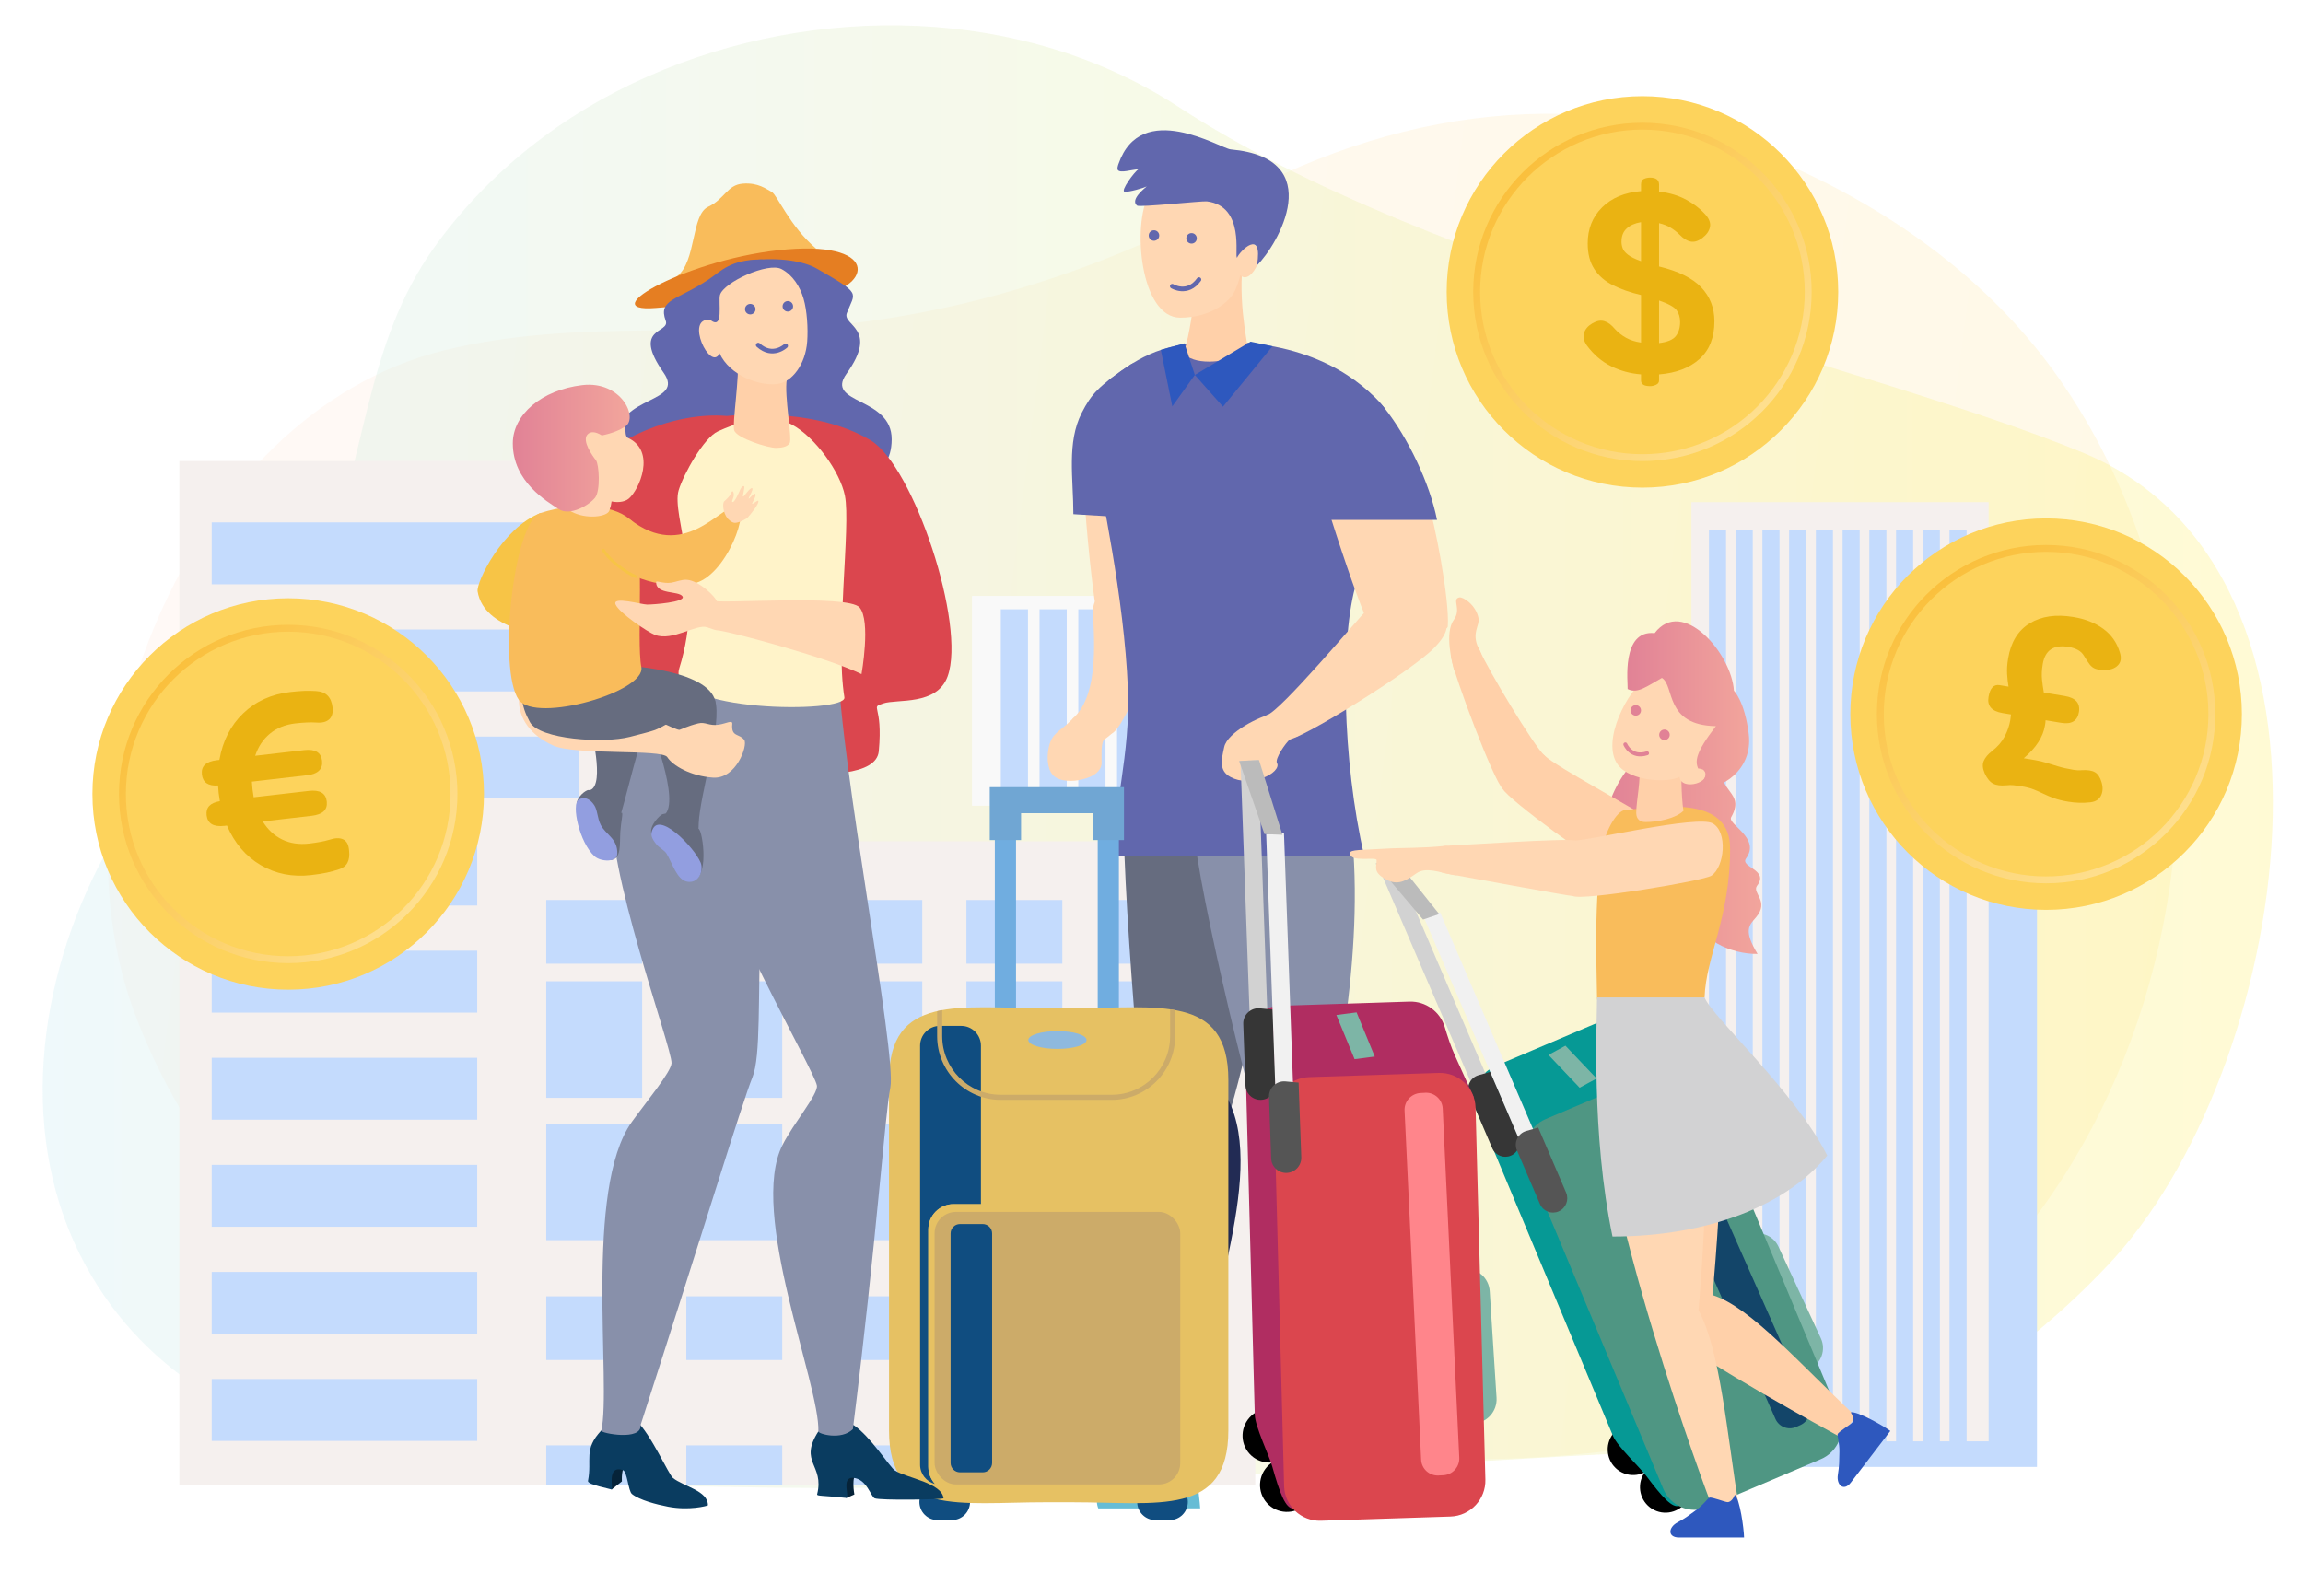 <?xml version="1.0" encoding="UTF-8"?><svg xmlns="http://www.w3.org/2000/svg" width="300" height="208" xmlns:xlink="http://www.w3.org/1999/xlink" viewBox="0 0 300 208"><defs><style>.u{fill:url(#g);}.v{fill:url(#h);}.w{fill:url(#i);}.x{fill:url(#r);}.y{fill:url(#o);}.z{fill:url(#l);}.aa,.ab,.ac{fill:none;}.ad{fill:#f4a086;}.ae{fill:#f9f9f9;}.af{fill:#f7c446;}.ag{fill:#f9bc5b;}.ah{fill:#eab312;}.ai{fill:#f5f0ee;}.aj{fill:#e57e22;}.ak{fill:#fff3c9;}.al{fill:#f1f1f1;}.am,.an{fill:#ffd7b3;}.ao,.ap{fill:#ffd0a9;}.aq{fill:#e6c163;}.ar{fill:#fdd35c;}.as{fill:#ff858b;}.at{fill:#7db5a6;}.au{fill:#929ee0;}.av,.aw{fill:#666c7f;}.ax,.ay{fill:#8eb9de;}.az{fill:#b02d61;}.ba{fill:#bbb;}.bb{fill:#c4dbfd;}.bc{fill:#ccab69;}.bd{fill:#d2d2d3;}.be{fill:#d2d2d2;}.bf{fill:#db464e;}.bg{fill:#e18296;}.bh{fill:#069995;}.bi{fill:#062338;}.bj{fill:#0a3c60;}.bk,.bl{fill:#104d80;}.bm{fill:#363636;}.bn{fill:#70ade0;}.bo,.bp{fill:#8890aa;}.bq{fill:#555;}.br,.bs{fill:#6167ad;}.bt{fill:#70a6d3;}.bu{fill:#4f9683;}.bv{filter:url(#j);}.bw{filter:url(#p);}.bx{filter:url(#m);}.ab{stroke:#6167ad;stroke-width:.601px;}.ab,.ac{stroke-linecap:round;stroke-linejoin:round;}.ac{stroke:#e18296;stroke-width:.513px;}.by{fill:#134569;}.by,.bl,.ay{mix-blend-mode:screen;}.bz{fill:url(#c);opacity:.35;}.bz,.ca{mix-blend-mode:multiply;}.ca{fill:url(#d);opacity:.33;}.cb{fill:#2e58be;}.cb,.bs,.bp,.cc,.cd,.aw,.ap,.an,.ce{fill-rule:evenodd;}.cc{fill:#0a3c5f;}.cd{fill:#222b54;}.ce{fill:#66bcd5;}.cf{clip-path:url(#e);}.cg{clip-path:url(#b);}.ch{isolation:isolate;}</style><clipPath id="b"><rect class="aa" width="300" height="208"/></clipPath><linearGradient id="c" x1="-484.286" y1="-433.74" x2="-216.69" y2="-433.74" gradientTransform="translate(443.266 574.452) rotate(7.18)" gradientUnits="userSpaceOnUse"><stop offset="0" stop-color="#ffede5"/><stop offset="1" stop-color="#ffecb8"/></linearGradient><linearGradient id="d" x1="5.559" y1="98.594" x2="296.074" y2="98.594" gradientTransform="matrix(1, 0, 0, 1, 0, 0)" gradientUnits="userSpaceOnUse"><stop offset="0" stop-color="#ceedf2"/><stop offset="1" stop-color="#ffef7d"/></linearGradient><clipPath id="e"><path class="aa" d="M139.599,195.745h-3.377c-11.274,0-20.413,1.904-20.413-9.37v-45.64c0-11.273,9.139-9.37,20.413-9.37h3.377c11.274,0,20.413-1.904,20.413,9.37v45.64c0,11.273-9.139,9.37-20.412,9.37Z"/></clipPath><linearGradient id="g" x1="66.8" y1="58.391" x2="82.028" y2="58.391" gradientTransform="matrix(1, 0, 0, 1, 0, 0)" gradientUnits="userSpaceOnUse"><stop offset="0" stop-color="#e18296"/><stop offset="1" stop-color="#f2a59c"/></linearGradient><linearGradient id="h" x1="208.877" y1="111.037" x2="229.441" y2="111.037" xlink:href="#g"/><linearGradient id="i" x1="211.977" y1="91.848" x2="227.854" y2="91.848" xlink:href="#g"/><filter id="j" filterUnits="userSpaceOnUse"><feOffset dx="2" dy="2"/><feGaussianBlur result="k" stdDeviation="2"/><feFlood flood-color="#000" flood-opacity=".2"/><feComposite in2="k" operator="in"/><feComposite in="SourceGraphic"/></filter><linearGradient id="l" x1="140.013" y1="517.588" x2="108.841" y2="486.416" gradientTransform="translate(-145.619 -382.971) rotate(-6.584)" gradientUnits="userSpaceOnUse"><stop offset="0" stop-color="#fedf8f"/><stop offset="1" stop-color="#fac03d"/></linearGradient><filter id="m" filterUnits="userSpaceOnUse"><feOffset dx="2" dy="2"/><feGaussianBlur result="n" stdDeviation="2"/><feFlood flood-color="#000" flood-opacity=".2"/><feComposite in2="n" operator="in"/><feComposite in="SourceGraphic"/></filter><linearGradient id="o" x1="227.539" y1="51.622" x2="196.366" y2="20.449" gradientTransform="matrix(1, 0, 0, 1, 0, 0)" xlink:href="#l"/><filter id="p" filterUnits="userSpaceOnUse"><feOffset dx="2" dy="2"/><feGaussianBlur result="q" stdDeviation="2"/><feFlood flood-color="#000" flood-opacity=".2"/><feComposite in2="q" operator="in"/><feComposite in="SourceGraphic"/></filter><linearGradient id="r" x1="69.527" y1="-446.259" x2="38.354" y2="-477.432" gradientTransform="translate(135.412 537.75) rotate(9.461)" xlink:href="#l"/></defs><g class="ch"><g id="a"><g class="cg"><g><path class="bz" d="M122.804,40.158c-3.884,.835-7.803,1.493-11.742,1.96-17.667,2.094-35.752-.762-53.186,3.526C24.095,53.951,5.804,101.108,17.65,132.329c12.974,34.195,42.542,45.649,73.844,52.641,25.59,5.717,64.446,4.546,90.672,5.138,14.609,.33,29.4-.253,43.479-4.165,56.25-15.631,74.655-92.447,41.813-137.693-8.528-11.749-20.697-20.554-33.944-26.493-24.489-10.979-49.797-8.442-72.937,4.22-11.797,6.455-24.584,11.344-37.774,14.181Z"/><path class="ca" d="M39.884,78.021c-7.062,12.668-19.511,20.829-26.37,33.597-8.666,16.132-11.407,36.725-2.345,53.301,15.928,29.137,55.911,28.268,84.838,28.852,36.187,.73,72.356-2.056,108.463-4.041,8.792-.483,17.586-.934,26.385-1.259,16.43-.608,31.784-11.045,43.665-23.551,23.723-24.971,34.604-90.376-3.244-105.957-27.798-11.444-84.354-23.247-117.737-45.024C133.281,.725,106.231,.326,84.438,9.937c-11.099,4.895-20.841,12.461-27.908,22.352-8.853,12.391-8.818,27.08-14.288,40.791-.689,1.728-1.483,3.369-2.359,4.94Z"/></g><g><g><rect class="bb" x="218.03" y="83.858" width="47.317" height="107.281"/><g><rect class="ai" x="220.333" y="65.431" width="38.714" height="122.378" transform="translate(479.381 253.239) rotate(180)"/><g><rect class="bb" x="253.953" y="69.116" width="2.226" height="121.256"/><rect class="bb" x="250.471" y="69.116" width="2.226" height="121.256"/><rect class="bb" x="246.989" y="69.116" width="2.226" height="121.256"/><rect class="bb" x="243.507" y="69.116" width="2.226" height="121.256"/><rect class="bb" x="240.026" y="69.116" width="2.226" height="121.256"/><rect class="bb" x="236.544" y="69.116" width="2.226" height="121.256"/><rect class="bb" x="233.062" y="69.116" width="2.226" height="121.256"/><rect class="bb" x="229.58" y="69.116" width="2.226" height="121.256"/><rect class="bb" x="226.098" y="69.116" width="2.226" height="122.256"/><rect class="bb" x="222.617" y="69.116" width="2.226" height="122.256"/></g></g><g><rect class="ai" x="23.368" y="60.069" width="56.224" height="133.373"/><g><rect class="bb" x="27.578" y="68.072" width="47.804" height="8.065"/><rect class="bb" x="27.578" y="82.024" width="47.804" height="8.065"/><rect class="bb" x="27.578" y="95.976" width="47.804" height="8.065"/><rect class="bb" x="27.578" y="109.928" width="47.804" height="8.065"/><rect class="bb" x="27.578" y="123.88" width="47.804" height="8.065"/><rect class="bb" x="27.578" y="137.831" width="47.804" height="8.065"/><rect class="bb" x="27.578" y="151.783" width="47.804" height="8.065"/><rect class="bb" x="27.578" y="165.735" width="47.804" height="8.065"/><rect class="bb" x="27.578" y="179.687" width="47.804" height="8.065"/></g></g><g><rect class="ai" x="62.164" y="109.62" width="101.352" height="83.822"/><g><g><rect class="bb" x="144.134" y="117.27" width="12.494" height="8.299" transform="translate(300.763 242.84) rotate(180)"/><rect class="bb" x="125.89" y="117.27" width="12.494" height="8.299"/><rect class="bb" x="107.646" y="117.27" width="12.494" height="8.299"/><rect class="bb" x="89.402" y="117.27" width="12.494" height="8.299"/><rect class="bb" x="71.157" y="117.27" width="12.494" height="8.299" transform="translate(154.809 242.84) rotate(180)"/></g><g><rect class="bb" x="144.134" y="168.91" width="12.494" height="8.299" transform="translate(300.763 346.12) rotate(180)"/><rect class="bb" x="125.89" y="168.91" width="12.494" height="8.299"/><rect class="bb" x="107.646" y="168.91" width="12.494" height="8.299"/><rect class="bb" x="89.402" y="168.91" width="12.494" height="8.299"/><rect class="bb" x="71.157" y="168.91" width="12.494" height="8.299" transform="translate(154.809 346.12) rotate(180)"/></g><g><rect class="bb" x="144.134" y="188.334" width="12.494" height="5.108"/><rect class="bb" x="125.89" y="188.334" width="12.494" height="5.108"/><rect class="bb" x="107.646" y="188.334" width="12.494" height="5.108"/><rect class="bb" x="89.402" y="188.334" width="12.494" height="5.108"/><rect class="bb" x="71.157" y="188.334" width="12.494" height="5.108"/></g><g><rect class="bb" x="144.134" y="127.865" width="12.494" height="15.186" transform="translate(300.763 270.916) rotate(180)"/><rect class="bb" x="125.89" y="127.865" width="12.494" height="15.186"/><rect class="bb" x="107.646" y="127.865" width="12.494" height="15.186"/><rect class="bb" x="89.402" y="127.865" width="12.494" height="15.186"/><rect class="bb" x="71.157" y="127.865" width="12.494" height="15.186" transform="translate(154.809 270.916) rotate(180)"/></g><g><rect class="bb" x="144.134" y="146.406" width="12.494" height="15.186" transform="translate(300.763 307.999) rotate(180)"/><rect class="bb" x="125.89" y="146.406" width="12.494" height="15.186"/><rect class="bb" x="107.646" y="146.406" width="12.494" height="15.186"/><rect class="bb" x="89.402" y="146.406" width="12.494" height="15.186"/><rect class="bb" x="71.157" y="146.406" width="12.494" height="15.186" transform="translate(154.809 307.999) rotate(180)"/></g></g></g><g><rect class="ae" x="126.616" y="77.653" width="30.353" height="27.329"/><rect class="bb" x="130.371" y="79.39" width="3.54" height="25.973"/><rect class="bb" x="135.418" y="79.39" width="3.54" height="25.973"/><rect class="bb" x="140.465" y="79.39" width="3.54" height="25.973"/><rect class="bb" x="145.513" y="79.39" width="3.54" height="25.973"/><rect class="bb" x="150.56" y="79.39" width="3.54" height="25.973"/></g></g><g><g><g><path class="am" d="M139.739,93.621c-.621,1.23,4.331,2.573,5.266,1.853,1.711-1.317,3.839-8.076,6.7-11.074,.87-.912,1.802-2.028,1.597-3.272-.183-1.111-10.905-6.573-10.918-1.612-.007,2.559,1.053,10.919-2.645,14.105Z"/><path class="am" d="M154.174,66.436c-1.108-5.877-4.135-10.997-8.596-14.54-.803-.638-4.584,2.192-4.614,2.809-.348,7.189,1.534,25.35,2.329,27.224,.795,1.874,9.485,.877,9.777-.066,1.036-3.346,1.434-13.673,1.104-15.426Z"/><path class="aw" d="M159.108,148.431c-.645,1.963-1.59,4.177-3.351,4.727-1.221,.381-5.16-2.034-6.02-3.003-.86-.969-4.315-44.317-3.124-47.163,1.598-3.817,18.234-1.933,18.615,4.688,.487,8.465-.608,17.47-2.244,25.864-.982,5.038-2.276,10.018-3.876,14.886Z"/><path class="ad" d="M190.024,186.724c-1.666,.877-3.533,1.368-5.414,1.424-.608-2.111-1.215-4.223-1.823-6.334-.077-.267-.154-.547-.092-.818,.091-.397,.456-.666,.811-.866,1.346-.757,3.501-1.601,4.179,.178,.81,2.126,1.558,4.279,2.339,6.416Z"/><path class="ad" d="M155.702,191.816c-1.857,.276-3.784,.121-5.589-.449,.086-2.193,.172-4.387,.257-6.58,.011-.277,.025-.568,.169-.802,.211-.345,.642-.478,1.042-.549,1.516-.268,3.827-.352,3.913,1.552,.102,2.275,.136,4.554,.207,6.829Z"/><path class="cd" d="M149.198,143.051c1.861-3.883,7.327-6.545,10.771,.191,5.253,10.274-3.84,29.492-3.798,41.899h-6.372c-.352-1.201-1.634-39.936-.601-42.09Z"/><path class="bs" d="M152.181,49.407c-.139-1.204-3.873-2.61-4.894-1.92-4.178,2.819-5.111,3.834-6.365,6.288-1.988,3.892-1.098,8.557-1.1,13.225l12.076,.745c.889-6.017,.991-12.197,.283-18.337Z"/><path class="bp" d="M172.151,148.431c-.536,1.963-1.358,4.177-3.088,4.727-1.2,.381-3.776-4.574-4.69-5.543-.914-.969-9.756-37.638-8.723-40.484,1.386-3.817,4.861-6.289,8.436-6.858,5.194-.827,11.17,.786,11.919,7.408,.958,8.465,.364,17.47-.806,25.864-.702,5.038-1.719,10.018-3.048,14.886Z"/><path class="cc" d="M163.209,144.453c.136-4.155,4.737-9.016,10.243-3.391,8.866,9.057,11.457,26.332,14.912,39.171l-6.012,2.11c-.833-.98-19.219-35.579-19.143-37.889Z"/><path class="bs" d="M176.707,75.876c2.16-6.933,4.814-15.497,3.617-22.746-2.935-3.584-9.439-8.616-21.339-8.616-7.243,0-10.48,1.91-14.33,4.844-2.292,1.746-2.24,8.229-1.838,10.989,.495,3.398,3.639,17.378,4.108,29.397,.343,8.794-1.946,15.375-1.766,21.796h32.555c-2.867-12.35-3.183-28.676-1.006-35.663Z"/><path class="am" d="M186.041,65.728c-2.553-6.068-6.908-11.364-12.369-15.04-.983-.662-4.215,2.24-4.098,2.876,1.362,7.416,7.655,26.16,8.926,28.097,1.27,1.937,10.017,.948,10.094-.023,.27-3.448-1.79-14.1-2.552-15.91Z"/><path class="bs" d="M167.267,52.491c.063-1.204,6.488-4.857,7.457-4.034,2.191,1.861,3.77,2.373,5.6,4.673,3.076,3.866,5.938,9.876,6.869,14.614h-16.089c-1.268-6.017-4.157-9.113-3.837-15.254Z"/><g><path class="ao" d="M155.778,37.962c.815-3.598,4.488-4.3,6.071-3.437-.55,6.13,.994,11.272,.692,11.413-3.32,1.555-7.253,1.587-8.363,.017,.886-2.445,1.178-6.133,1.6-7.993Z"/><g><path class="am" d="M160.719,24.562c-2.684-3.791-8.635-3.521-11.055,.796-2.216,3.953-1.111,16.036,4.075,16.036,3.845,0,6.442-1.961,7.17-3.592,.253-.567,.48-1.229,.671-1.953,1.371,1.585,4.193-3.915,1.021-4.197,.041-2.474-.76-5.508-1.881-7.091Z"/><path class="bs" d="M145.622,22.155c.333,.445,1.779-.062,2.668-.093-.517,.311-2.387,2.856-1.788,2.923,.571,.064,2.453-.485,2.873-.693-.267,.237-2.201,1.733-1.253,2.497,.315,.254,8.456-.627,9.079-.553,5.067,.609,3.55,7.343,3.948,7.336,.322-.809,3.411-3.986,2.592,1,2.659-2.579,9.349-13.963-3.425-15.106-1.308-.117-11.662-6.63-14.615,1.898-.068,.195-.211,.614-.08,.79Z"/></g></g><path class="ce" d="M183.484,192.435c-.336-.848-.227-1.687,.072-2.017,.299-.33,.369-1.974,.393-4.353,.011-1.088,1.865-2.042,3.421-.721,.505,.428,.921,.675,1.271,.539,.294-.114,.445-.747,.85-.506,.358,.213,.704,.982,.966,1.526,.452,.936,.896,1.882,1.344,2.823,.099,.208,.201,.427,.287,.647l-8.127,2.852c-.181-.205-.351-.471-.477-.79Z"/><path class="ce" d="M142.878,195.641c-.037-.912,.343-1.667,.734-1.88,.391-.212,5.662-1.741,6.471-3.978,.37-1.023,2.435-1.311,3.467,.45,.335,.571,.646,.942,1.022,.929,.315-.011,.667-.558,.969-.197,.267,.319,.34,1.16,.408,1.759,.117,1.033,.224,2.073,.336,3.108,.025,.229,.049,.469,.057,.705l-13.274,.006c-.103-.253-.175-.561-.189-.903Z"/><path class="am" d="M165.062,93.162c-1.138,.31,1.641,2.785,2.757,3.17,1.116,.384,16.159-8.934,19.02-11.932,.87-.912,1.802-2.028,1.597-3.272-.183-1.111-6.942-5.074-10.461-1.579-.942,.935-11.196,13.145-12.912,13.613Z"/><polygon class="cb" points="155.645 48.854 159.313 52.989 165.758 45.116 162.903 44.515 155.645 48.854"/><polygon class="cb" points="155.645 48.854 152.711 52.95 151.217 45.596 154.293 44.731 155.645 48.854"/></g><path class="am" d="M166.35,99.433c-.332-.543,1.179-2.709,1.689-3.09,.557-.416,1.45-.323,1.474-1.018,.058-1.623-1.628-2.675-3.541-2.356-1.913,.318-6.079,2.467-6.498,4.361-.374,1.693-.707,3.099,.821,3.917,1.306,.698,2.695,.582,4.058,.161,1.494-.462,2.329-1.432,1.997-1.975Z"/><path class="am" d="M143.506,99.433c0-.636-.142-2.709,.368-3.09,.557-.416,1.613-1.128,1.487-1.831-.286-1.599-4.328-2.239-5.887-.611-1.341,1.401-2.425,1.535-2.844,3.429-.374,1.693-.07,3.325,.821,3.917,.617,.409,1.327,.495,2.008,.5,.681,.006,1.369-.129,2.05-.339,1.494-.462,1.997-1.334,1.997-1.975Z"/></g><g><g><g><path d="M219.946,195.238c-.822,1.656-2.823,2.335-4.468,1.518-1.646-.817-2.314-2.822-1.491-4.478,.822-1.656,2.823-2.335,4.468-1.518,1.646,.817,2.314,2.822,1.491,4.477Z"/><path d="M215.738,190.335c-.822,1.656-2.823,2.335-4.469,1.518-1.646-.817-2.313-2.822-1.491-4.478,.822-1.656,2.823-2.335,4.468-1.518,1.646,.817,2.314,2.822,1.492,4.477Z"/><path class="at" d="M231.795,176.931l-5.533-11.966c-.691-1.495-.041-3.275,1.451-3.975h0c1.492-.701,3.263-.057,3.954,1.437l5.533,11.966c.691,1.495,.041,3.275-1.452,3.975h0c-1.493,.701-3.263,.057-3.954-1.438Z"/><path class="bh" d="M210.125,187.122l-17.7-42.394c-.942-2.256,.12-4.861,2.373-5.818l14.721-6.249c1.877-.797,3.989-.198,5.186,1.33,.785,1.002,1.585,1.993,2.493,2.885l3.936,3.866,11.871,36.667c.942,2.257-.12,4.861-2.373,5.817l-11.859,12.968c-.915,.388-2.244-1.114-4.348-3.917-.809-1.077-3.739-3.814-4.299-5.155Z"/><g><polygon class="be" points="194.696 148.244 179.356 112.469 181.372 111.59 196.713 147.365 194.696 148.244"/><path class="bm" d="M194.159,139.645c-.049,.017-.096,.037-.146,.051-.473,.131-.947,.267-1.422,.404-1.077,.311-1.64,1.503-1.198,2.533l2.993,6.979c.405,.943,1.496,1.375,2.438,.965h0c.942-.41,1.377-1.508,.973-2.451l-3.636-8.481Z"/></g><path class="bu" d="M216.68,194.027l-17.7-42.394c-.942-2.257,.12-4.861,2.373-5.818l14.721-6.25c2.253-.956,4.843,.097,5.785,2.354l17.7,42.394c.942,2.256-.12,4.861-2.373,5.817l-14.721,6.25c-2.253,.957-4.843-.097-5.785-2.354Z"/><path class="by" d="M231.278,184.887l-17.459-39.462c-.461-1.041,.009-2.264,1.048-2.731l.535-.24c1.04-.467,2.256-.002,2.716,1.039l17.459,39.462c.461,1.041-.009,2.264-1.048,2.731l-.535,.24c-1.04,.467-2.256,.002-2.717-1.039Z"/><polygon class="at" points="205.771 141.729 201.71 137.454 203.921 136.254 207.982 140.529 205.771 141.729"/><g><polygon class="al" points="200.91 155.514 185.57 119.739 187.586 118.86 202.927 154.635 200.91 155.514"/><path class="bq" d="M200.373,146.915c-.049,.017-.096,.036-.146,.05-.473,.131-.947,.267-1.422,.404-1.077,.312-1.64,1.503-1.198,2.533l2.992,6.979c.405,.943,1.496,1.375,2.438,.965h0c.942-.41,1.377-1.508,.973-2.451l-3.636-8.48Z"/></g></g><polygon class="ba" points="185.374 119.821 179.202 112.536 181.445 111.539 187.477 119.106 185.374 119.821"/></g><g><g><path class="bk" d="M124.001,198.068h-1.87c-1.305,0-2.364-1.058-2.364-2.364h0c0-1.306,1.058-2.364,2.364-2.364h1.87c1.305,0,2.364,1.058,2.364,2.364h0c0,1.305-1.058,2.364-2.364,2.364Z"/><path class="bk" d="M152.37,198.068h-1.87c-1.305,0-2.364-1.058-2.364-2.364h0c0-1.306,1.058-2.364,2.364-2.364h1.87c1.305,0,2.364,1.058,2.364,2.364h0c0,1.305-1.058,2.364-2.364,2.364Z"/><path class="bn" d="M129.591,103.23v32.19h16.163v-32.19h-16.163Zm13.404,30.124h-10.645v-28.057h10.645v28.057Z"/><polygon class="bt" points="133.01 109.462 133.01 105.96 142.335 105.96 142.335 109.462 146.414 109.462 146.414 102.567 128.931 102.567 128.931 109.462 133.01 109.462"/><g class="cf"><path class="aq" d="M139.599,195.745h-3.377c-11.274,0-20.413,1.904-20.413-9.37v-45.64c0-11.273,9.139-9.37,20.413-9.37h3.377c11.274,0,20.413-1.904,20.413,9.37v45.64c0,11.273-9.139,9.37-20.412,9.37Z"/><path class="bl" d="M120.927,191.109v-30.901c0-1.827,1.472-3.308,3.288-3.308h3.567v-20.645c0-1.425-1.148-2.58-2.564-2.58h-2.797c-1.416,0-2.564,1.155-2.564,2.58v54.599c0,1.212,.832,2.226,1.952,2.503-.545-.59-.881-1.379-.881-2.248Z"/><path class="aq" d="M151.446,194.417h-27.231c-1.816,0-3.288-1.481-3.288-3.308v-30.901c0-1.827,1.472-3.308,3.288-3.308h27.231c1.816,0,3.288,1.481,3.288,3.308v30.901c0,1.827-1.472,3.308-3.288,3.308Z"/><rect class="bc" x="121.747" y="157.913" width="31.997" height="35.509" rx="2.775" ry="2.775"/><path class="bl" d="M128.018,191.842h-2.966c-.674,0-1.221-.55-1.221-1.228v-29.891c0-.678,.547-1.228,1.221-1.228h2.966c.674,0,1.221,.55,1.221,1.228v29.891c0,.679-.547,1.229-1.221,1.229Z"/><path class="bc" d="M144.829,143.312h-14.495c-4.552,0-8.256-3.726-8.256-8.306v-12.924c0-4.58,3.704-8.305,8.256-8.305h14.495c4.552,0,8.256,3.726,8.256,8.305v12.924c0,4.58-3.703,8.306-8.256,8.306Zm-14.495-28.871c-4.189,0-7.596,3.428-7.596,7.641v12.924c0,4.214,3.408,7.642,7.596,7.642h14.495c4.189,0,7.596-3.428,7.596-7.642v-12.924c0-4.214-3.407-7.641-7.596-7.641h-14.495Z"/></g><path class="aq" d="M141.869,135.845c0,.642-1.698,1.161-3.793,1.161s-3.793-.52-3.793-1.161,1.698-1.161,3.793-1.161,3.793,.52,3.793,1.161Z"/><ellipse class="ax" cx="137.746" cy="135.513" rx="3.794" ry="1.161"/><path class="ay" d="M138.755,135.181c0,.282-.747,.511-1.669,.511s-1.669-.229-1.669-.511,.747-.511,1.669-.511,1.669,.229,1.669,.511Z"/></g><g><g><path d="M170.029,196.07c-1.44,1.317-3.668,1.224-4.976-.207-1.309-1.431-1.203-3.658,.237-4.975s3.667-1.224,4.976,.207c1.309,1.431,1.203,3.658-.237,4.975Z"/><path d="M167.754,189.643c-1.44,1.317-3.667,1.224-4.976-.207-1.309-1.431-1.203-3.658,.237-4.975,1.44-1.317,3.667-1.224,4.976,.207,1.309,1.431,1.203,3.658-.237,4.975Z"/><path class="at" d="M188.662,182.564l-.89-13.885c-.111-1.734,1.206-3.239,2.942-3.36h0c1.736-.121,3.233,1.186,3.344,2.92l.89,13.885c.111,1.735-1.206,3.239-2.942,3.36h0c-1.736,.121-3.233-1.186-3.344-2.92Z"/><path class="az" d="M163.453,184.343l-1.28-48.465c-.068-2.58,1.97-4.739,4.551-4.822l16.869-.546c2.151-.07,4.002,1.324,4.598,3.283,.391,1.286,.802,2.565,1.356,3.789l2.402,5.303-2.277,40.61c.068,2.58-1.969,4.739-4.551,4.822l-16.61,8.248c-1.048,.034-1.784-1.951-2.788-5.511-.386-1.368-2.228-5.178-2.269-6.71Z"/><g><polygon class="be" points="163.07 140.203 161.593 99.15 163.912 99.053 165.39 140.106 163.07 140.203"/><path class="bm" d="M165.816,131.535c-.054-.002-.108,0-.163-.006-.516-.051-1.034-.098-1.554-.144-1.179-.103-2.186,.855-2.144,2.037l.288,8.009c.039,1.082,.949,1.923,2.032,1.878h0c1.083-.045,1.93-.96,1.891-2.042l-.35-9.731Z"/></g><path class="bf" d="M167.276,193.635l-1.28-48.466c-.068-2.58,1.969-4.739,4.551-4.822l16.869-.546c2.582-.084,4.73,1.94,4.798,4.52l1.28,48.466c.068,2.58-1.969,4.739-4.551,4.822l-16.869,.546c-2.582,.084-4.73-1.94-4.798-4.52Z"/><path class="as" d="M185.124,190.197l-2.158-45.488c-.057-1.2,.871-2.225,2.072-2.289l.618-.033c1.201-.064,2.221,.857,2.278,2.057l2.158,45.488c.057,1.2-.871,2.225-2.072,2.289l-.618,.033c-1.201,.064-2.221-.857-2.278-2.057Z"/><polygon class="at" points="176.452 138.008 174.082 132.254 176.715 131.914 179.084 137.668 176.452 138.008"/><g><polygon class="al" points="166.418 149.724 164.941 108.672 167.26 108.575 168.738 149.627 166.418 149.724"/><path class="bq" d="M169.164,141.057c-.054-.002-.108,0-.163-.006-.516-.051-1.034-.098-1.554-.144-1.179-.103-2.186,.855-2.144,2.037l.288,8.008c.039,1.082,.949,1.923,2.032,1.878h0c1.083-.045,1.93-.96,1.891-2.042l-.35-9.731Z"/></g></g><polygon class="ba" points="164.717 108.678 161.416 99.158 164.003 99.031 167.059 108.775 164.717 108.678"/></g></g></g><g id="f"><g><path class="ag" d="M106.329,32.414c-3.442-2.924-5.106-7.046-5.792-7.4s-1.745-1.255-3.786-1.088c-2.04,.166-2.304,1.977-4.519,3.029-2.215,1.052-1.502,7.08-4.04,9.05-2.539,1.97,18.136-3.59,18.136-3.59Z"/><path class="aj" d="M106.312,38.428c6.856-.558,8.799-6.96-3.77-5.937-12.569,1.023-25.612,8.329-17.124,7.638,8.488-.691,20.894-1.701,20.894-1.701Z"/></g><path class="br" d="M92.392,36.355c-4.121,2.779-6.715,2.623-5.675,5.431,.621,1.677-4.484,.788-.269,6.783,2.835,4.033-5.941,2.894-5.97,8.494-.029,5.6,5.082,3.885,4.369,9.544-.714,5.659,14.042,4.146,16.33-5.128,2.288-9.274,1.846-27.689-2.044-27.67-3.992,.02-5.202,1.508-6.741,2.546Z"/><path class="br" d="M106.377,34.983c5.975,3.434,5.007,3.011,3.938,5.808-.638,1.67,4.236,1.951-.041,7.903-2.877,4.003,5.911,2.955,5.881,8.556-.029,5.6-5.123,3.831-4.467,9.498,.655,5.666-14.084,4-16.276-5.298-2.192-9.297-1.602-27.029,2.259-27.507,3.861-.478,7.097,.116,8.706,1.041Z"/><path class="bf" d="M94.699,54.203c-6.785-.602-15.299,3.103-18.021,7.254s-10.852,18.803-10.081,23.892c.771,5.089,6.794,10.75,10.081,10.667,3.288-.083,4.431-5.85,5.313-4.9,.528,.569-1.524,3.611,2.353,5.719,3.877,2.108,29.547,7.297,30.129,1.06,.582-6.237-1.232-5.626,.582-6.237,1.813-.61,6.981,.325,8.383-3.516,2.442-6.693-4.412-27.419-10.037-30.777-7.622-4.55-18.701-3.163-18.701-3.163Z"/><g><path class="bi" d="M110.244,195.182l1.053-.451s-.475-2.499,.407-2.779c.882-.279-1.967-.838-1.967-.838l-.611,2.058,1.118,2.011Z"/><path class="bj" d="M122.909,195.229c-.226,.172-8.223,.293-8.965,0-.516-.204-1.021-2.534-2.821-2.668-1.617-.121-.374,2.675-.878,2.621-3.156-.338-3.864-.224-3.8-.48,.968-3.876-2.444-4.131,.159-8.187,1.126,.375,4.42-.524,4.567-.85,2.256,1.515,4.744,5.533,5.418,5.951,1.598,.99,6.114,1.6,6.32,3.613Z"/></g><g><path class="bi" d="M79.676,194.081l1.336-1.054s-.128-1.947,.62-2.187-2.13-.873-2.13-.873l-.605,2.792,.779,1.323Z"/><path class="bj" d="M92.216,196.146c-.156,.092-2.465,.701-5.171,.183-1.544-.295-3.728-.864-4.719-1.655-.497-.397-.608-2.933-1.183-3.12-2.188-.714-1.197,2.591-1.467,2.528-2.659-.619-3.127-.892-3.082-1.121,.554-2.796-.623-4.058,1.737-6.576,1.011,.476,4.358-1.022,4.532-1.311,1.965,1.845,4.221,7.046,4.804,7.511,1.383,1.103,4.58,1.658,4.549,3.561Z"/></g><path class="bo" d="M115.978,141.724c.878-4.36-6.558-42.305-6.812-55.392-5.511-.693-9.191,1.669-10.43,3.76-2.407,4.058-6.707,13.063-6.514,18.374,.283,7.762,13.933,31.07,14.193,32.988,.156,1.146-3.034,4.888-4.477,7.731-4.477,8.819,4.89,31.239,4.666,37.33-.012,.322,2.984,1.192,4.497-.295,3.077-24.519,4.169-40.981,4.877-44.497Z"/><path class="bo" d="M98.017,140.366c2.203-5.413-1.577-30.543,6.632-54.158-5.284-1.709-13.393-.214-15.001,1.609-3.122,3.538-9.027,11.582-9.828,16.836-1.171,7.679,7.759,31.945,7.657,33.878-.061,1.155-3.299,5.047-5.161,7.637-6.29,8.747-2.632,34.32-3.989,40.262-.072,.315,5.291,1.371,5.114-.73,7.598-23.514,13.223-42.011,14.575-45.333Z"/><path class="ak" d="M93.52,56.203c-1.835,.826-4.485,5.579-5.118,7.684-.981,3.264,3.538,12.142,.084,23.192-1.797,5.749,21.862,5.953,21.51,3.791-1.21-7.433,.857-22.335,.065-26.28-.629-3.134-3.872-7.632-6.908-9.271-2.063-1.114-4.76-1.309-9.633,.883Z"/><g><path class="av" d="M84.128,94.755c-1.273,3.038-3.173,12.033-4.42,14.935-.957,2.226-1.085,2.266-1.998,1.503-.913-.763-1.159-2.706-2.042-4.368-.883-1.662-.66-3.141,1.251-3.894,1.912-.753,0-8.177,0-8.177h7.209Z"/><path class="av" d="M75.104,104.912c-.004-1.142,1.26-1.976,1.547-1.971,.567,.01,1.796,.477,2.399,1.522,.603,1.045,1.409,1.555,1.931,1.44,.234-.051-.087,1.129-.172,2.466-.105,1.653,.169,3.601-1.269,3.678-.469-1.891-4.437-7.136-4.437-7.136Z"/><path class="au" d="M75.377,104.196c-.982,.602,.092,5.61,2.081,7.385,.814,.726,2.909,.814,2.952-.326,.074-1.998-1.493-2.462-2.165-3.792-.444-.877-.4-1.889-.832-2.547-.578-.882-1.341-1.146-2.036-.72Z"/></g><g><path class="av" d="M93.133,91.203c1.012,3.005-1.96,12.289-2.117,16.076-.059,1.417-.13,3.037,.19,4.277,.788,3.059-1.23,3.314-2.209,2.638-.979-.676-1.45-2.383-2.481-3.958-1.031-1.575-1.65-2.808,0-4.032,2.231-1.655-1.858-11.831-1.858-11.831l8.475-3.17Z"/><path class="av" d="M84.859,108.641c-.32-1.096,1.145-2.448,1.416-2.544,.826-.292,1.553,.216,2.421,1.053,.869,.838,1.784,1.104,2.255,.849,.47-.255,1.496,5.86-.468,6.671-.974-1.687-5.624-6.03-5.624-6.03Z"/><path class="au" d="M85.093,107.91c-.454,.775-.219,1.335,.429,2.125,.386,.47,1.033,.739,1.314,1.208,.752,1.253,1.354,3.427,2.693,3.645,1.339,.218,2.025-1.06,1.829-2.184-.266-1.524-5.078-6.819-6.265-4.794Z"/></g><path class="am" d="M72.086,97.153c2.851,1.271,14.156,.435,14.832,1.493,.715,1.119,3.039,2.478,5.958,2.679,3.054,.21,4.562-4.234,4.074-4.905-.64-.88-1.734-.338-1.561-2.073,.06-.603-.765-.068-1.78,.083-1.267,.188-1.707-.406-2.666-.169-1.367,.338-2.133,.757-2.423,.836-.785,.214-16.538-8.552-18.923-7.615-2.385,.936-3.751,6.89,2.49,9.672Z"/><path class="av" d="M68.723,85.457c-1.181,4.72-.91,6.405,.311,8.643,1.221,2.239,9.565,2.812,13.025,1.915,3.46-.897,3.172-.756,5.086-1.82,1.914-1.064,6.776-.966,5.934-3.165-1.562-4.08-12.93-4.392-12.93-4.392l-11.426-1.181Z"/><path class="af" d="M70.407,66.846c-4.96,1.916-8.389,9.023-8.19,10.222,.847,5.093,8.852,5.636,8.852,5.636l-.662-15.857Z"/><path class="ag" d="M70.407,66.846c-3.563,1.138-5.579,20.565-2.814,24.356,2.235,3.064,16.585-1.058,15.95-4.286-.685-3.483,.605-17.031-1.227-18.996-1.832-1.965-6.735-2.728-11.91-1.075Z"/><path class="am" d="M81.784,57.047c-.433-.198-.245-1.206-.362-1.913-.063,.57-3.975-1.318-6.087,0-1.732,1.081-1.678,5.41-2.184,5.762-.706,.058-.304,4.892,1.264,5.758,1.918,1.06,4.693,.698,4.961-.12,.207-.63,.194-.59,.292-1.199,.607,.141,1.62,.148,2.221-.348,1.387-1.144,3.63-6.231-.104-7.94Z"/><path class="u" d="M81.472,55.556c1.683-1.134-.53-5.973-5.617-5.375-5.305,.624-9.055,3.849-9.055,7.585,0,5.032,4.492,7.589,5.975,8.57,1.483,.981,4.017-.551,4.745-1.487,.728-.936,.52-4.369,.104-4.889-.416-.52-1.838-2.497-1.113-3.329,.395-.454,1.044-.416,1.893,.104,1.389-.279,2.398-.727,3.069-1.179Z"/><path class="ag" d="M82.028,67.646c7.023,5.547,11.768-1.636,13.839-1.704,2.072-.068-1.208,9.292-5.597,10.107-4.389,.814-9.759-1.14-11.461-4.125-1.702-2.985,3.219-4.278,3.219-4.278Z"/><path class="am" d="M112.226,87.837c-4.748-2.288-17.715-5.7-18.845-5.717-.561-.008-3.833-1.515-4.671-1.839-.838-.324,3.586-2.533,4.12-2.031s17.64-.853,19.14,.898c1.5,1.751,.256,8.689,.256,8.689Z"/><path class="am" d="M92.148,81.731c-1.468-.463-4.526,1.865-6.828,.995-.919-.347-4.678-2.871-5.134-3.971-.456-1.1,3.367,.014,4.114,.02,.747,.006,5.093-.311,4.606-1.067-.486-.755-3.48-.198-3.43-1.866,.008-.247,.903,.24,1.97,.08,.635-.095,1.313-.426,2.042-.373,1.565,.113,3.807,2.224,3.943,2.944,.136,.72,.674,3.856-1.284,3.238Z"/><path class="am" d="M94.783,67.56c-.647-.801-.684-2.038-.438-2.242,.247-.204,.708-.648,.819-.933s.309-.626,.413-.081c.104,.546-.402,1.059-.14,1.112,.262,.053,.786-1.171,.977-1.596,.193-.43,.381-.515,.496-.471,.196,.074-.237,1.308-.108,1.352,.13,.044,.875-1.208,1.176-1.085,.24,.098-.528,1.304-.449,1.358,.08,.054,.7-.793,.856-.616,.213,.242-.485,1.235-.405,1.289,.08,.054,.704-.494,.791-.387,.224,.276-1.08,1.868-1.361,2.158-.29,.298-1.241,.726-1.693,.711-.452-.015-.933-.566-.933-.566Z"/><path class="af" d="M82.809,75.315c-.023,0-.047-.004-.071-.013-1.192-.474-3.46-2.076-4.299-3.509-.053-.091-.023-.208,.068-.262,.092-.053,.208-.023,.262,.068,.798,1.363,2.967,2.893,4.11,3.346,.098,.039,.146,.15,.107,.248-.03,.075-.102,.121-.178,.121Z"/><path class="ao" d="M102.493,49.432c-.36,2.123,.754,7.783,.366,8.326-.37,.518-1.101,.583-1.737,.6-1.066,.029-5.156-1.27-5.486-2.284-.273-.837,.708-6.868,.476-9.642-.041-.493,6.382,3,6.382,3Z"/><path class="am" d="M105.149,44.49c.122-1.698-.017-4.017-.481-5.591-.463-1.574-1.415-3.073-2.865-3.841-1.751-.926-7.56,1.725-8.015,3.384-.247,.901,.536,4.67-1.284,3.235-3.366-.355,.048,6.852,1.232,4.362,1.29,2.85,5.114,4.274,7.483,4.002,1.971-.226,3.718-2.584,3.931-5.552Z"/></g><g><path class="ao" d="M189.402,87.285c-.237-.908-1.258-4.827-.016-6.531,1.046-1.433-.327-2.67,.714-2.912,.453-.105,2.166,.95,2.502,2.722,.177,.934-.961,1.947,.004,3.896,2.248,4.539-2.916,3.928-3.204,2.824Z"/><g><g><path class="ap" d="M215.763,171.722c.814,1.445,7.252-1.954,7.337-2.966,.369-4.377,1.49-17.774,.872-21.309-.618-3.535-2.294-7.053-5.063-8.885-3.54-2.341-9.093-1.099-9.418,3.909-.43,6.634,4.387,25.902,6.272,29.25Z"/><path class="ap" d="M223.1,168.755c-4.871-1.521-9.996,1.626-5.921,4.896,4.924,3.95,21.071,12.806,22.537,13.597l2.042-2.687c-7.074-6.582-13.683-14.253-18.658-15.806Z"/><path class="cb" d="M241.085,184.027c.241,.344,.453,.963,.207,1.313-.194,.276-1.82,1.222-1.914,1.538-.068,.227,.257,1.137,.233,2.316-.024,1.179-.011,1.789-.201,2.96-.219,1.348,.767,2.228,1.687,1.026,1.287-1.682,5.147-6.728,5.147-6.728-.91-.672-4.329-2.625-5.159-2.424Z"/></g><path class="v" d="M213.07,99.06c-3.85,3.741-5.802,11.411-2.546,14.042,5.073,4.098,13.149,1.732,11.314,6.291-1.149,2.854,3.737,4.985,7.112,4.904-1.893-3.097-1.071-3.761-.229-4.732,1.864-2.151-.567-3.203,.172-4.164,1.606-2.089-2.282-2.4-1.44-3.55,1.95-2.667-2.461-4.453-1.944-5.363,1.921-3.384-1.93-3.178-1.094-6.909,.836-3.731-11.345-.519-11.345-.519Z"/><path class="ao" d="M192.799,84.824c.93,2.233,7.053,12.493,8.424,13.643,.907,.76-4.987,4.766-5.428,4.377-1.222-1.078-6.358-14.736-6.738-17.101-.425-2.645,2.889-2.965,3.741-.918Z"/><path class="ao" d="M209.53,112.928c-1.331-.11-13.144-8.843-13.735-10.085-.869-1.824,4.083-5.637,5.428-4.377,1.696,1.59,11.402,6.657,14.031,8.552,1.996,1.439-5.723,5.91-5.723,5.91Z"/><g><path class="an" d="M221.256,170.72c.286-3.244,2.218-26.454-.583-28.72-3.581-2.897-12.637-9.673-12.637-4.753,0,19.003,14.397,57.647,15.104,59.35l3.41,.007c-1.555-9.616-2.46-20.713-5.294-25.884Z"/><path class="cb" d="M225.983,194.768c-.127,.401-.49,.945-.917,.962-.337,.014-2.077-.703-2.385-.586-.222,.084-.747,.895-1.698,1.592-.951,.697-1.428,1.079-2.473,1.639-1.204,.645-1.303,1.963,.21,1.963h8.471c-.019-1.131-.546-5.034-1.209-5.57Z"/></g><path class="ag" d="M225.375,110.57c0,9.026-3.16,14.103-3.328,19.395-6.248,4.431-14.011,2.856-14.011,0,0-2.577-.436-11.01,.479-18.29,.427-3.393,2.113-6.004,3.132-6.114,5.293-.575,13.728-1.777,13.728,5.009Z"/><path class="ao" d="M219.159,98.946c-.298,2.57,.013,6.272,.151,6.684-.959,1-3.328,1.483-4.926,1.483-1.15,0-1.238-.837-1.238-1.228,0-1.583,.679-4.462,.345-6.137-.206-1.03,5.668-.803,5.668-.803Z"/><g><path class="am" d="M214.403,88.402c-2.272,1.451-5.939,8.191-3.635,11.263,1.633,2.178,6.649,2.384,8.022,1.545,.164,1.937,4.566,.712,3.102-.914,4.404-1.747,4.918-7.89,2.676-11.312-2.241-3.422-7.423-2.332-10.165-.582Z"/><path class="w" d="M225.868,89.998c-.292-4.816-6.682-12.274-10.329-7.503-4.393-.449-3.457,6.546-3.516,7.285,1.278,.665,2.5-.356,4.467-1.451,1.69,1.042,.305,6.165,7.03,6.289-2.69,3.484-2.703,4.56-2.322,5.507,1.914,.208,.561,1.555,.195,2.593,2.784,.231,7.004-2.338,6.403-7.11-.542-4.303-1.928-5.611-1.928-5.611Z"/></g><path class="am" d="M222.945,114.096c-1.024,.689-16.732,3.297-18.056,2.66-2.319-1.116-1.464-7.234,.238-7.24,1.98-.007,15.984-3.335,17.971-2.232,1.987,1.103,1.552,5.665-.153,6.812Z"/><path class="bd" d="M208.036,129.965c0,3.144-.77,17.792,2.016,31.156,12.438,0,22.701-4.083,27.974-10.554-4.202-8.338-15.043-18.109-15.979-20.602h-14.011Z"/></g><g><path class="am" d="M188.336,110.208c2.286-.107,15.718-1.009,16.792-.693,1.074,.317,.846,7.24-.238,7.24-.556,0-14.367-2.558-16.599-2.956-2.495-.444-1.772-3.507,.045-3.592Z"/><path class="am" d="M189.438,114.035c-1.976-.386-3.712-1.101-4.927-.241-1.422,1.006-2.42,1.622-3.951,.8-1.852-.995-1.173-1.744-1.236-2.519-.041-.5-3.477,.372-3.475-.909,0-.491,1.583-.398,4.437-.577,2.431-.153,4.779-.038,8.05-.381,2.84,.528,2.463,4.093,1.102,3.827Z"/></g></g></g></g><g class="bv"><g><circle class="ar" cx="35.543" cy="101.455" r="25.503"/><circle class="z" cx="35.543" cy="101.455" r="22.042"/><circle class="ar" cx="35.543" cy="101.455" r="21.145"/></g><path class="ah" d="M38.554,112.02c-2.441,.282-4.637-.149-6.585-1.293-1.95-1.142-3.417-2.861-4.404-5.156l-.324,.037c-1.426,.165-2.201-.293-2.326-1.374-.117-1.015,.458-1.629,1.725-1.841-.061-.343-.112-.687-.152-1.033s-.068-.681-.084-1.008c-1.282,.082-1.983-.395-2.103-1.432-.125-1.08,.526-1.702,1.952-1.867l.324-.037c.436-2.48,1.472-4.505,3.108-6.073,1.636-1.568,3.675-2.492,6.116-2.774,.734-.085,1.359-.135,1.871-.151,.512-.015,1.012-.007,1.497,.025,1.278,.072,1.995,.776,2.149,2.116,.082,.713-.065,1.239-.442,1.578-.377,.339-.942,.476-1.693,.409-.75-.044-1.654-.006-2.713,.116-1.318,.152-2.422,.597-3.31,1.335-.89,.738-1.528,1.698-1.918,2.881l6.384-.737c1.426-.165,2.201,.293,2.326,1.373,.127,1.102-.522,1.735-1.948,1.9l-7.194,.83c.016,.326,.044,.662,.084,1.008s.091,.69,.152,1.033l7.194-.83c1.426-.165,2.201,.293,2.326,1.373s-.526,1.703-1.952,1.868l-6.384,.737c.649,1.063,1.488,1.847,2.522,2.352,1.031,.504,2.207,.681,3.525,.529,1.058-.122,1.947-.291,2.668-.505,.716-.235,1.295-.253,1.734-.052s.696,.625,.771,1.273l.022,.194c.152,1.318-.29,2.135-1.326,2.452-.507,.168-1.032,.311-1.577,.428-.545,.118-1.217,.223-2.016,.315Z"/></g><g class="bx"><g><circle class="ar" cx="211.952" cy="36.036" r="25.503"/><circle class="y" cx="211.952" cy="36.036" r="22.042"/><circle class="ar" cx="211.952" cy="36.036" r="21.145"/></g><path class="ah" d="M212.944,48.313c-.783,0-1.175-.251-1.175-.751v-.782c-1.393-.109-2.691-.462-3.898-1.061-1.207-.598-2.257-1.495-3.148-2.691-.413-.587-.538-1.136-.375-1.647,.163-.511,.527-.93,1.093-1.256s1.082-.419,1.55-.277,.919,.473,1.354,.995c.436,.479,.93,.87,1.484,1.174,.555,.306,1.202,.512,1.941,.62v-6.198c-1.393-.326-2.609-.75-3.653-1.272-1.044-.521-1.854-1.223-2.431-2.104s-.864-1.995-.864-3.344c0-1.893,.625-3.458,1.875-4.698,1.251-1.239,2.941-1.946,5.073-2.12v-.849c0-.391,.131-.641,.392-.75,.261-.108,.521-.163,.783-.163,.782,0,1.174,.305,1.174,.913v.914c1.349,.152,2.539,.511,3.572,1.076,1.033,.566,1.887,1.24,2.561,2.022,.436,.522,.599,1.039,.489,1.55-.108,.512-.435,.974-.979,1.387s-1.055,.57-1.533,.473-.957-.396-1.436-.897c-.348-.347-.739-.652-1.174-.913-.436-.261-.936-.457-1.501-.587v5.644c2.522,.609,4.355,1.517,5.497,2.724s1.713,2.681,1.713,4.421c0,2.109-.647,3.746-1.941,4.909-1.294,1.164-3.05,1.832-5.269,2.007v.782c0,.262-.13,.451-.392,.571-.261,.119-.521,.18-.782,.18Zm-1.175-16.279v-5.089c-.783,.131-1.402,.403-1.859,.815-.457,.414-.686,.99-.686,1.729,0,.283,.049,.565,.147,.848,.098,.283,.326,.566,.685,.849,.359,.283,.93,.565,1.713,.848Zm2.349,10.668c1.087-.131,1.815-.435,2.186-.913s.555-1.088,.555-1.827c0-.631-.158-1.152-.473-1.565-.315-.413-1.071-.827-2.268-1.24v5.546Z"/></g><g class="bw"><g><circle class="ar" cx="264.535" cy="91.053" r="25.503"/><circle class="x" cx="264.535" cy="91.053" r="22.042"/><circle class="ar" cx="264.535" cy="91.053" r="21.145"/></g><path class="ah" d="M259.383,100.325c-.762,.072-1.351-.004-1.765-.228-.415-.223-.777-.669-1.084-1.338-.272-.619-.315-1.15-.131-1.593,.184-.443,.542-.874,1.075-1.292,.733-.561,1.285-1.197,1.657-1.907,.372-.709,.618-1.43,.74-2.159,.022-.129,.036-.253,.045-.373s.023-.233,.041-.341l-1.094-.182c-1.416-.236-2.028-.933-1.834-2.092s.676-1.673,1.448-1.545l1.158,.193c-.089-.522-.151-1.078-.185-1.667-.034-.59,.011-1.26,.136-2.012,.354-2.123,1.291-3.648,2.813-4.574,1.521-.926,3.419-1.199,5.694-.82,1.544,.257,2.842,.771,3.893,1.542,1.051,.77,1.768,1.794,2.151,3.07,.232,.723,.144,1.286-.265,1.692-.41,.406-.978,.603-1.703,.592-.53,0-.934-.051-1.215-.153-.281-.101-.527-.286-.735-.552-.21-.267-.461-.644-.753-1.134-.34-.607-1.014-.996-2.022-1.164-1.931-.322-3.049,.43-3.352,2.252-.122,.73-.154,1.386-.096,1.969,.056,.583,.138,1.158,.241,1.726l2.736,.456c1.416,.236,2.027,.934,1.834,2.092s-.966,1.625-2.317,1.4l-2.028-.338c.003,.111-.004,.226-.024,.344l-.062,.37c-.247,1.481-1.166,2.893-2.756,4.237l1.48,.247c.515,.086,.997,.199,1.448,.34s.959,.297,1.527,.469c.566,.172,1.246,.323,2.04,.456,.407,.068,.759,.082,1.051,.043,.78-.046,1.36,.044,1.74,.273s.663,.657,.845,1.282c.2,.651,.181,1.232-.059,1.743-.24,.512-.708,.809-1.405,.891-.944,.107-1.898,.081-2.865-.08-.75-.125-1.375-.279-1.874-.461-.499-.182-.953-.374-1.36-.574-.408-.201-.829-.387-1.263-.558s-.963-.309-1.585-.413c-.386-.064-.737-.112-1.051-.143-.315-.03-.619-.025-.911,.014Z"/></g><g><path class="br" d="M151.005,30.738c-.028,.377-.357,.659-.734,.631s-.659-.357-.631-.734,.357-.659,.734-.631,.659,.357,.631,.734Z"/><path class="br" d="M155.9,31.107c-.028,.377-.357,.659-.734,.631s-.659-.357-.631-.734,.357-.659,.734-.631,.659,.357,.631,.734Z"/><path class="ab" d="M152.707,37.292s1.988,1.218,3.476-.863"/></g><g><path class="bg" d="M213.604,93.009c-.245,.288-.677,.323-.965,.078s-.323-.677-.078-.965,.677-.323,.965-.078,.323,.677,.078,.965Z"/><path class="bg" d="M217.344,96.19c-.245,.288-.677,.323-.965,.078s-.323-.677-.078-.965,.677-.323,.965-.078,.323,.677,.078,.965Z"/><path class="ac" d="M211.725,96.999s.76,1.84,2.831,1.152"/></g><g><path class="br" d="M101.944,39.966c.028,.377,.357,.659,.734,.631s.659-.357,.631-.734-.357-.659-.734-.631-.659,.357-.631,.734Z"/><path class="br" d="M97.049,40.335c.028,.377,.357,.659,.734,.631s.659-.357,.631-.734-.357-.659-.734-.631-.659,.357-.631,.734Z"/><path class="ab" d="M102.345,45.066s-1.686,1.611-3.579-.108"/></g></g></g></g></svg>